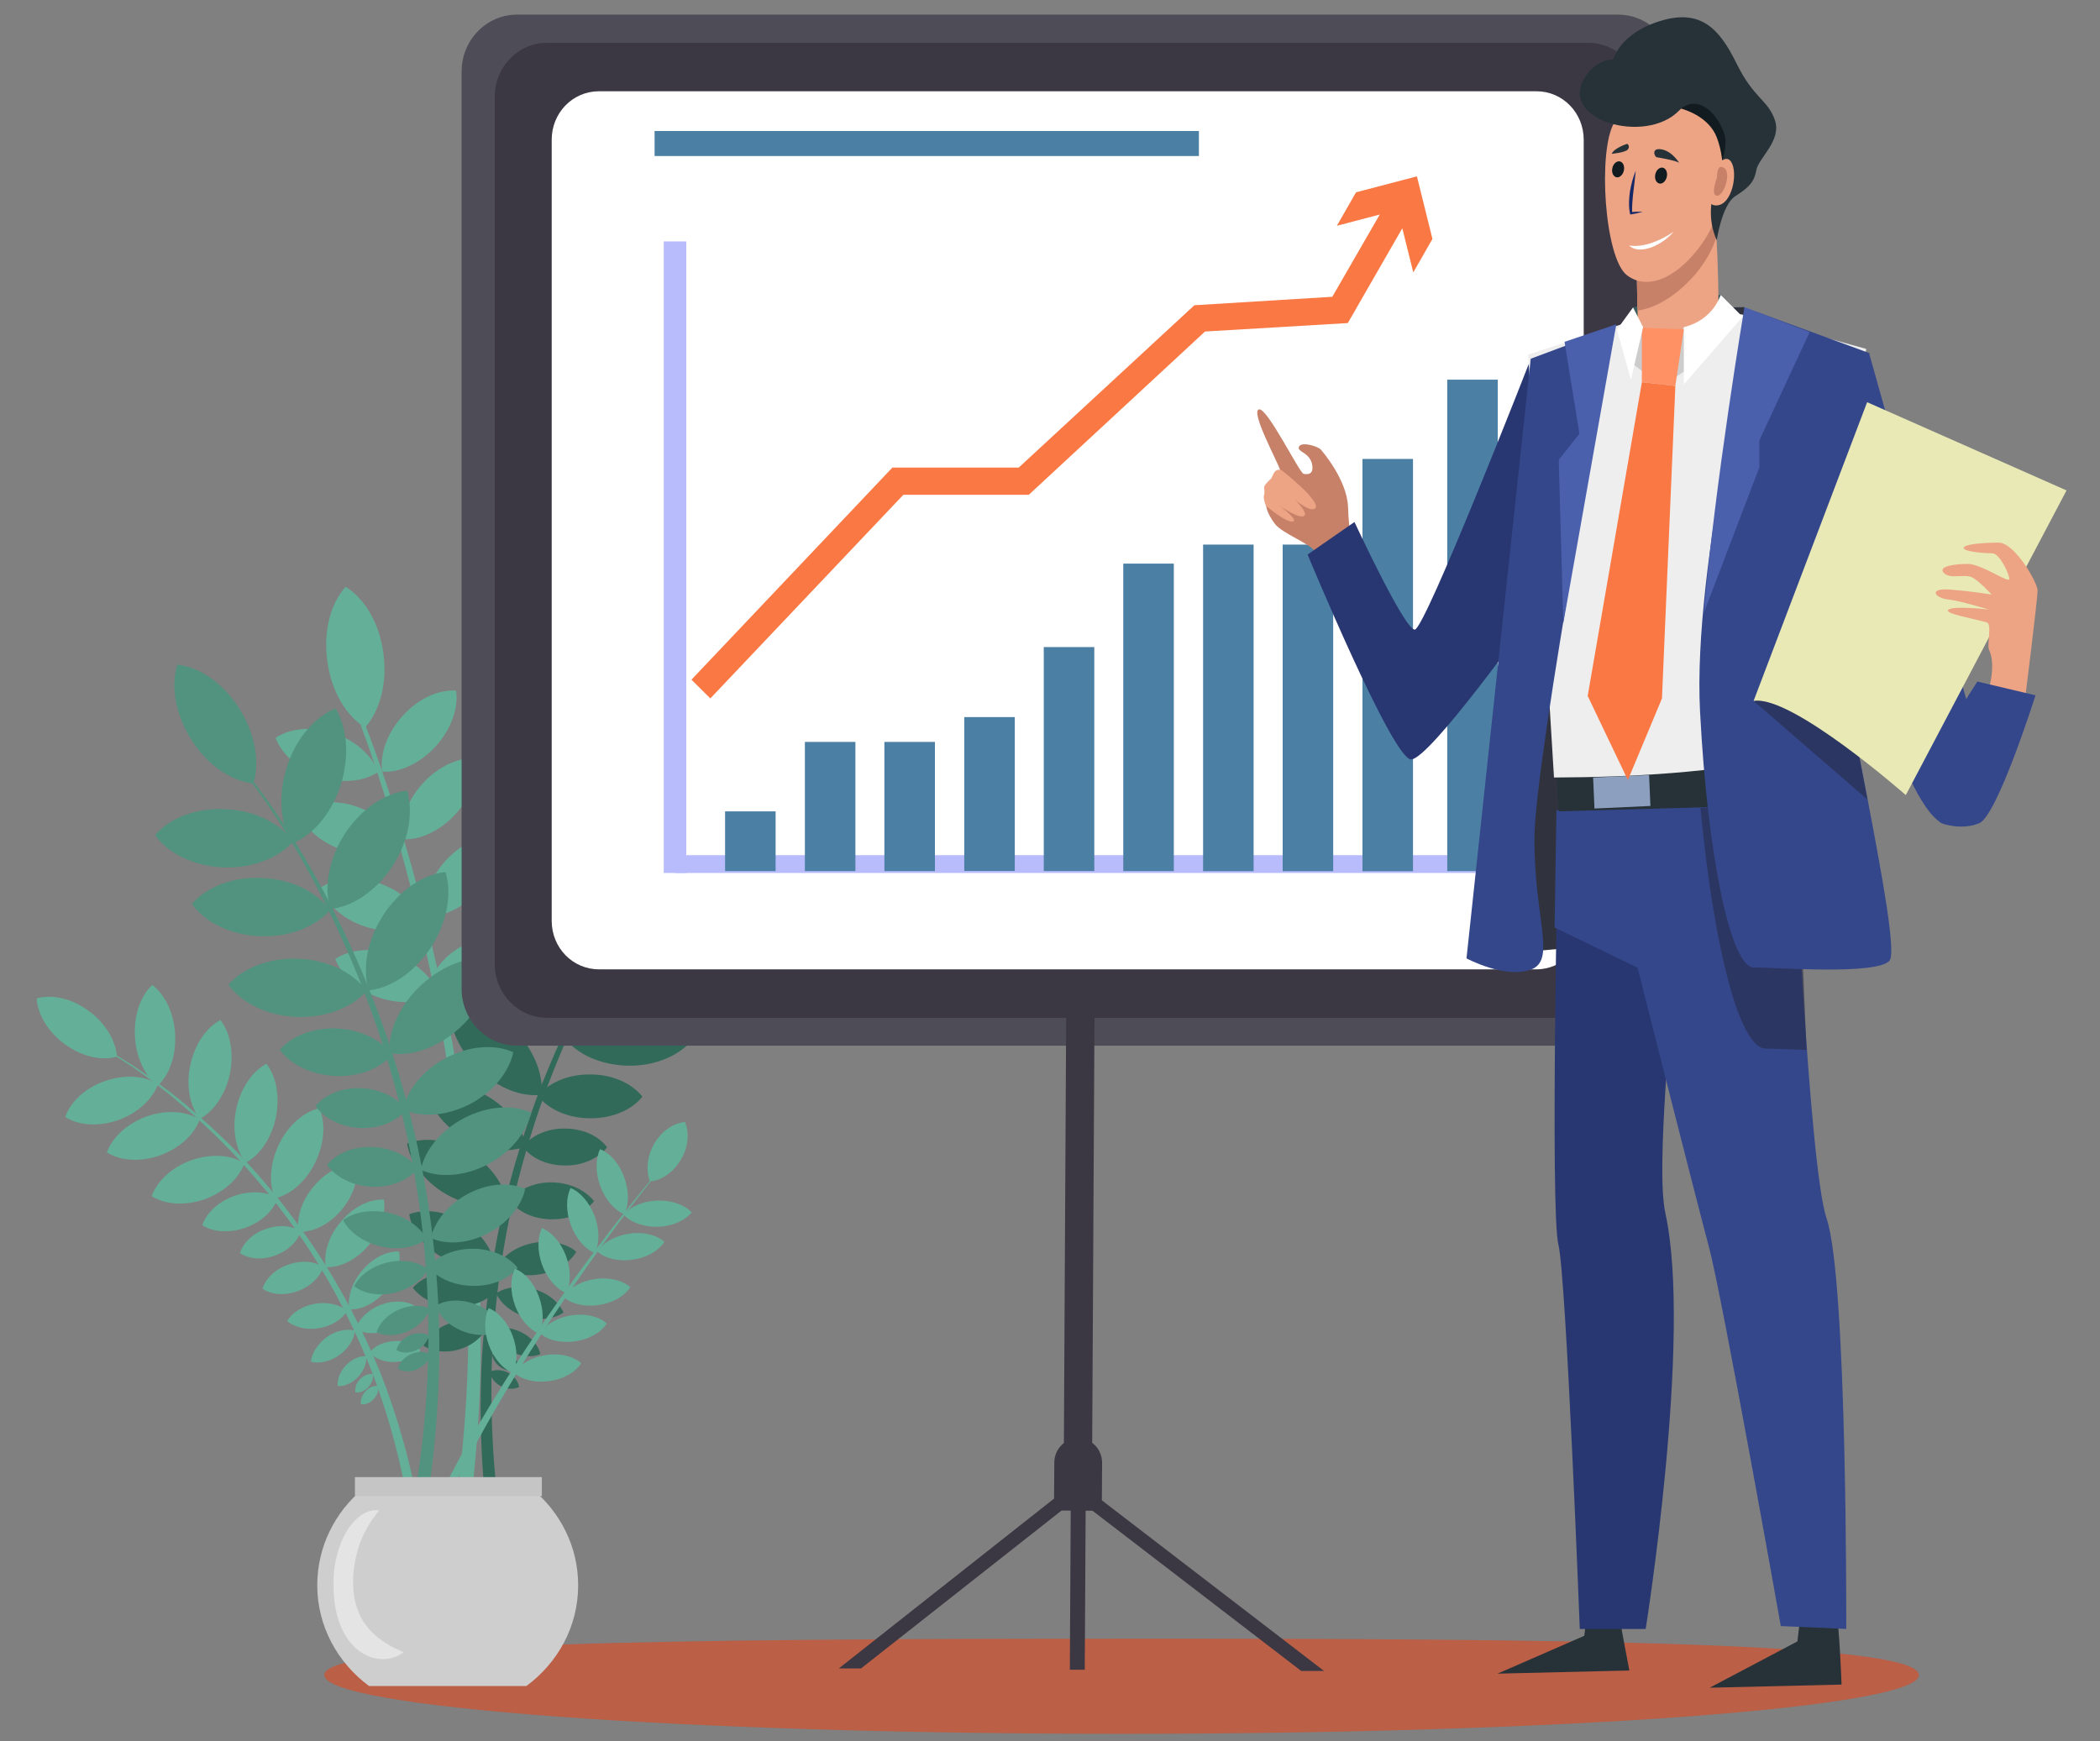 <svg width="287" height="238" viewBox="0 0 287 238" fill="none" xmlns="http://www.w3.org/2000/svg">
<rect x="0" y="0" width="287" height="238" fill="#808080" stroke="none"/>
<g style="mix-blend-mode:multiply" opacity="0.51">
<path d="M262.25 228.961C262.25 233.408 213.488 237 153.285 237C93.082 237 44.32 233.408 44.32 228.961C44.32 224.514 93.124 224.001 153.285 224.001C213.53 223.959 262.25 224.472 262.25 228.961Z" fill="#F33E0D"/>
</g>
<path d="M85.258 166.069C86.215 167.095 87.962 167.736 89.959 167.693C91.915 167.608 93.621 166.838 94.536 165.726C93.579 164.7 91.832 164.059 89.834 164.102C87.837 164.187 86.132 164.957 85.258 166.069Z" fill="#64AF97"/>
<path d="M63.919 208.356C65.25 199.12 65.832 189.756 65.666 180.478C65.624 175.817 65.375 171.156 65 166.538C64.667 161.878 64.085 157.26 63.461 152.684C62.171 143.491 60.34 134.341 58.094 125.362C56.97 120.872 55.722 116.383 54.349 111.978C52.976 107.532 51.52 103.17 49.814 98.852L49.273 99.065C50.896 103.384 52.311 107.788 53.642 112.235C54.932 116.682 56.138 121.129 57.22 125.618C59.342 134.598 61.048 143.748 62.213 152.898C62.795 157.473 63.294 162.091 63.544 166.709C63.835 171.327 64.043 175.945 64.002 180.563C64.043 189.799 63.336 199.035 61.922 208.142L63.919 208.356Z" fill="#64AF97"/>
<path d="M47.235 80.209C49.815 81.791 51.853 85.169 52.394 89.274C52.977 93.379 51.895 97.184 49.898 99.45C47.318 97.868 45.28 94.49 44.739 90.385C44.156 86.281 45.196 82.475 47.235 80.209Z" fill="#64AF97"/>
<path d="M62.337 94.405C62.67 96.799 61.671 99.707 59.508 102.059C57.344 104.41 54.557 105.65 52.227 105.479C51.894 103.085 52.892 100.177 55.056 97.825C57.219 95.431 60.007 94.234 62.337 94.405Z" fill="#64AF97"/>
<path d="M51.685 105.523C49.73 106.848 46.734 107.147 43.738 106.164C40.743 105.18 38.496 103.085 37.664 100.862C39.62 99.536 42.615 99.237 45.611 100.22C48.606 101.204 50.853 103.299 51.685 105.523Z" fill="#64AF97"/>
<path d="M54.724 115.527C52.769 116.853 49.773 117.152 46.778 116.169C43.782 115.185 41.535 113.09 40.703 110.867C42.659 109.541 45.654 109.242 48.65 110.225C51.645 111.252 53.892 113.304 54.724 115.527Z" fill="#64AF97"/>
<path d="M57.802 126.003C55.847 127.329 52.851 127.628 49.856 126.644C46.86 125.661 44.613 123.566 43.781 121.342C45.737 120.017 48.732 119.718 51.728 120.701C54.724 121.684 56.97 123.78 57.802 126.003Z" fill="#64AF97"/>
<path d="M59.841 135.752C57.886 137.078 54.89 137.377 51.895 136.393C48.899 135.41 46.652 133.315 45.82 131.091C47.776 129.766 50.771 129.467 53.767 130.45C56.763 131.433 59.009 133.486 59.841 135.752Z" fill="#64AF97"/>
<path d="M59.008 133.785C60.963 135.111 63.959 135.41 66.954 134.427C69.95 133.443 72.197 131.348 73.029 129.125C71.073 127.799 68.078 127.5 65.082 128.483C62.087 129.467 59.84 131.519 59.008 133.785Z" fill="#64AF97"/>
<path d="M65.079 103.641C65.412 106.035 64.413 108.943 62.25 111.294C60.087 113.646 57.299 114.886 54.969 114.715C54.636 112.321 55.635 109.413 57.798 107.061C59.962 104.71 62.749 103.47 65.079 103.641Z" fill="#64AF97"/>
<path d="M68.243 114.159C68.576 116.554 67.578 119.461 65.414 121.813C63.251 124.165 60.463 125.405 58.133 125.234C57.8 122.839 58.799 119.932 60.962 117.58C63.126 115.228 65.913 113.988 68.243 114.159Z" fill="#64AF97"/>
<path d="M15.273 143.877C18.061 145.459 20.682 147.34 23.22 149.265C25.758 151.231 28.171 153.369 30.501 155.593C32.831 157.816 34.994 160.211 37.075 162.691C39.155 165.171 41.069 167.779 42.899 170.473C46.519 175.86 49.556 181.675 52.011 187.704C54.383 193.776 56.172 200.147 57.295 206.604L55.964 206.817C54.965 200.446 53.301 194.161 51.054 188.089C48.724 182.06 45.812 176.288 42.317 170.9C40.569 168.207 38.656 165.598 36.659 163.118C34.62 160.638 32.498 158.244 30.21 155.978C27.963 153.711 25.55 151.573 23.095 149.564C20.599 147.554 18.019 145.673 15.273 144.048V143.877Z" fill="#64AF97"/>
<path d="M5 136.479C5.166 138.66 6.539 141.054 8.911 142.764C11.241 144.475 13.945 145.031 15.984 144.432C15.818 142.251 14.444 139.857 12.073 138.146C9.743 136.436 7.039 135.88 5 136.479Z" fill="#64AF97"/>
<path d="M20.812 134.641C19.231 136.094 18.274 138.745 18.441 141.696C18.607 144.646 19.855 147.126 21.561 148.409C23.142 146.955 24.099 144.304 23.933 141.354C23.766 138.403 22.518 135.923 20.812 134.641Z" fill="#64AF97"/>
<path d="M30.127 139.43C28.255 140.413 26.633 142.679 26.009 145.587C25.384 148.452 25.967 151.231 27.298 152.941C29.171 151.958 30.793 149.692 31.417 146.784C32 143.919 31.459 141.14 30.127 139.43Z" fill="#64AF97"/>
<path d="M36.409 145.416C34.536 146.399 32.914 148.666 32.29 151.573C31.666 154.438 32.248 157.217 33.58 158.928C35.452 157.944 37.074 155.678 37.699 152.77C38.281 149.863 37.74 147.084 36.409 145.416Z" fill="#64AF97"/>
<path d="M43.65 151.487C41.57 151.958 39.448 153.711 38.158 156.362C36.868 158.97 36.702 161.792 37.576 163.802C39.656 163.331 41.778 161.578 43.068 158.927C44.357 156.319 44.524 153.497 43.65 151.487Z" fill="#64AF97"/>
<path d="M48.766 159.141C46.852 159.055 44.647 160.081 42.941 162.091C41.236 164.058 40.487 166.452 40.819 168.376C42.733 168.462 44.938 167.436 46.644 165.426C48.308 163.459 49.057 161.065 48.766 159.141Z" fill="#64AF97"/>
<path d="M52.469 163.973C50.555 163.887 48.35 164.913 46.645 166.923C44.939 168.89 44.19 171.284 44.523 173.209C46.436 173.294 48.642 172.268 50.347 170.258C52.012 168.291 52.761 165.897 52.469 163.973Z" fill="#64AF97"/>
<path d="M54.549 171.071C52.926 170.986 51.012 171.883 49.556 173.594C48.1 175.261 47.476 177.314 47.725 178.981C49.348 179.067 51.262 178.169 52.718 176.459C54.174 174.791 54.84 172.739 54.549 171.071Z" fill="#64AF97"/>
<path d="M56.634 178.468C55.469 177.784 53.68 177.698 51.974 178.383C50.268 179.067 49.02 180.349 48.562 181.675C49.727 182.359 51.517 182.445 53.222 181.76C54.928 181.076 56.176 179.794 56.634 178.468Z" fill="#64AF97"/>
<path d="M57.464 184.582C56.756 183.77 55.425 183.214 53.927 183.3C52.429 183.385 51.181 183.984 50.516 184.882C51.223 185.694 52.554 186.25 54.052 186.165C55.55 186.122 56.798 185.48 57.464 184.582Z" fill="#64AF97"/>
<path d="M8.914 152.684C10.703 153.839 13.449 154.052 16.153 153.112C18.858 152.128 20.855 150.247 21.604 148.195C19.815 147.04 17.069 146.826 14.364 147.767C11.618 148.708 9.621 150.632 8.914 152.684Z" fill="#64AF97"/>
<path d="M14.609 157.516C16.398 158.671 19.144 158.884 21.849 157.944C24.553 156.96 26.55 155.079 27.299 153.027C25.51 151.872 22.764 151.658 20.06 152.599C17.355 153.582 15.358 155.464 14.609 157.516Z" fill="#64AF97"/>
<path d="M20.727 163.503C22.516 164.657 25.262 164.871 27.966 163.93C30.67 162.947 32.667 161.065 33.416 159.013C31.627 157.858 28.881 157.645 26.177 158.585C23.473 159.526 21.476 161.45 20.727 163.503Z" fill="#64AF97"/>
<path d="M27.633 167.48C29.089 168.42 31.336 168.591 33.541 167.822C35.746 167.052 37.368 165.47 37.951 163.802C36.495 162.862 34.248 162.691 32.043 163.46C29.838 164.23 28.215 165.812 27.633 167.48Z" fill="#64AF97"/>
<path d="M32.789 171.284C33.996 172.096 35.785 172.267 37.574 171.626C39.363 170.985 40.653 169.702 41.11 168.334C39.904 167.521 38.114 167.35 36.325 167.992C34.536 168.59 33.247 169.873 32.789 171.284Z" fill="#64AF97"/>
<path d="M35.867 176.159C37.074 176.971 38.863 177.142 40.652 176.501C42.441 175.86 43.731 174.577 44.188 173.209C42.982 172.396 41.193 172.225 39.404 172.867C37.615 173.465 36.325 174.748 35.867 176.159Z" fill="#64AF97"/>
<path d="M39.242 180.563C40.199 181.418 41.863 181.846 43.611 181.547C45.358 181.247 46.773 180.349 47.438 179.195C46.482 178.34 44.817 177.912 43.07 178.211C41.322 178.511 39.908 179.451 39.242 180.563Z" fill="#64AF97"/>
<path d="M42.484 186.122C43.566 186.421 45.022 186.165 46.312 185.267C47.602 184.369 48.392 183.086 48.517 181.889C47.435 181.589 45.979 181.846 44.69 182.744C43.4 183.685 42.609 184.967 42.484 186.122Z" fill="#64AF97"/>
<path d="M46.151 189.457C47.025 189.542 48.065 189.115 48.897 188.259C49.729 187.404 50.145 186.292 50.062 185.395C49.188 185.309 48.148 185.737 47.316 186.592C46.484 187.447 46.068 188.559 46.151 189.457Z" fill="#64AF97"/>
<path d="M48.565 190.312C49.147 190.397 49.813 190.183 50.312 189.628C50.811 189.114 51.061 188.388 50.978 187.832C50.395 187.746 49.73 187.96 49.23 188.516C48.689 189.029 48.481 189.713 48.565 190.312Z" fill="#64AF97"/>
<path d="M49.313 191.937C49.895 192.022 50.561 191.808 51.06 191.253C51.559 190.739 51.809 190.013 51.726 189.457C51.143 189.371 50.478 189.585 49.978 190.141C49.479 190.697 49.229 191.381 49.313 191.937Z" fill="#64AF97"/>
<path d="M93.411 115.356C90.623 118.521 88.127 121.941 85.797 125.49C83.467 129.039 81.345 132.716 79.39 136.479C77.434 140.242 75.687 144.133 74.106 148.067C72.567 152.043 71.235 156.063 70.07 160.21C67.782 168.42 66.409 176.929 65.868 185.48C65.41 194.032 65.826 202.627 67.075 211.135L68.822 210.836C67.449 202.498 66.95 194.032 67.241 185.566C67.657 177.1 68.864 168.676 71.027 160.509C72.109 156.405 73.357 152.385 74.855 148.409C76.353 144.432 78.017 140.584 79.931 136.778C81.803 133.016 83.883 129.296 86.13 125.747C88.418 122.198 90.831 118.734 93.536 115.57L93.411 115.356Z" fill="#316A58"/>
<path d="M103.146 101.802C103.853 104.538 103.104 108.173 100.899 111.251C98.694 114.373 95.574 116.211 92.828 116.34C92.121 113.603 92.87 109.969 95.075 106.89C97.28 103.769 100.359 101.93 103.146 101.802Z" fill="#316A58"/>
<path d="M82.841 106.334C85.379 107.488 87.667 110.311 88.665 114.031C89.664 117.751 89.123 121.385 87.542 123.694C85.004 122.539 82.716 119.717 81.717 115.997C80.719 112.277 81.218 108.643 82.841 106.334Z" fill="#316A58"/>
<path d="M73.275 116.297C76.021 116.724 78.933 118.82 80.888 122.112C82.802 125.404 83.26 129.082 82.303 131.733C79.557 131.305 76.645 129.21 74.689 125.918C72.734 122.625 72.318 118.991 73.275 116.297Z" fill="#316A58"/>
<path d="M67.906 126.388C70.652 126.815 73.564 128.91 75.52 132.203C77.433 135.495 77.891 139.172 76.934 141.824C74.188 141.396 71.276 139.301 69.32 136.008C67.406 132.716 66.949 129.081 67.906 126.388Z" fill="#316A58"/>
<path d="M61.459 137.078C64.205 136.736 67.575 138.018 70.238 140.712C72.942 143.406 74.274 146.827 74.024 149.649C71.278 149.991 67.908 148.708 65.245 146.014C62.541 143.32 61.21 139.9 61.459 137.078Z" fill="#316A58"/>
<path d="M58.25 148.751C60.58 147.81 63.742 148.152 66.654 149.862C69.567 151.573 71.481 154.224 71.855 156.704C69.525 157.644 66.363 157.302 63.451 155.592C60.58 153.882 58.666 151.273 58.25 148.751Z" fill="#316A58"/>
<path d="M55.633 156.319C57.963 155.378 61.125 155.72 64.037 157.431C66.95 159.141 68.863 161.792 69.238 164.272C66.908 165.213 63.746 164.871 60.834 163.16C57.963 161.45 56.049 158.799 55.633 156.319Z" fill="#316A58"/>
<path d="M55.922 165.982C57.919 165.212 60.623 165.469 63.12 166.923C65.616 168.376 67.239 170.643 67.571 172.78C65.574 173.55 62.87 173.294 60.374 171.84C57.919 170.429 56.296 168.163 55.922 165.982Z" fill="#316A58"/>
<path d="M56.422 176.031C57.587 174.662 59.75 173.807 62.163 173.893C64.576 173.978 66.657 175.047 67.697 176.501C66.532 177.869 64.368 178.724 61.955 178.639C59.542 178.511 57.504 177.484 56.422 176.031Z" fill="#316A58"/>
<path d="M57.883 183.94C58.424 182.615 59.838 181.375 61.711 180.819C63.583 180.263 65.372 180.52 66.578 181.332C66.037 182.658 64.623 183.898 62.751 184.453C60.878 185.009 59.048 184.753 57.883 183.94Z" fill="#316A58"/>
<path d="M104.938 123.523C103.19 125.704 99.903 127.201 96.159 127.158C92.415 127.115 89.128 125.619 87.422 123.395C89.169 121.214 92.456 119.718 96.201 119.761C99.945 119.803 103.19 121.3 104.938 123.523Z" fill="#316A58"/>
<path d="M99.82 131.989C98.073 134.17 94.786 135.666 91.042 135.624C87.297 135.581 84.01 134.084 82.305 131.861C84.052 129.68 87.339 128.184 91.083 128.226C94.828 128.269 98.073 129.766 99.82 131.989Z" fill="#316A58"/>
<path d="M94.703 142.037C92.956 144.218 89.669 145.714 85.925 145.672C82.18 145.629 78.893 144.132 77.188 141.909C78.935 139.728 82.222 138.232 85.966 138.274C89.711 138.274 92.998 139.814 94.703 142.037Z" fill="#316A58"/>
<path d="M87.794 149.905C86.379 151.701 83.675 152.898 80.638 152.855C77.601 152.855 74.938 151.615 73.523 149.82C74.938 148.024 77.642 146.827 80.68 146.869C83.758 146.869 86.379 148.109 87.794 149.905Z" fill="#316A58"/>
<path d="M82.97 156.831C81.805 158.328 79.642 159.354 77.187 159.311C74.732 159.311 72.569 158.285 71.445 156.746C72.61 155.249 74.774 154.223 77.228 154.266C79.683 154.266 81.847 155.292 82.97 156.831Z" fill="#316A58"/>
<path d="M81.181 164.187C80.016 165.683 77.853 166.71 75.398 166.667C72.943 166.667 70.78 165.641 69.656 164.101C70.821 162.605 72.985 161.579 75.439 161.621C77.894 161.664 80.016 162.69 81.181 164.187Z" fill="#316A58"/>
<path d="M78.763 171.113C77.889 172.567 76.058 173.807 73.77 174.191C71.482 174.576 69.36 174.063 68.07 172.951C68.944 171.498 70.775 170.258 73.063 169.873C75.351 169.488 77.515 170.001 78.763 171.113Z" fill="#316A58"/>
<path d="M77.015 179.408C75.809 180.263 73.853 180.563 71.898 180.007C69.942 179.451 68.444 178.211 67.82 176.8C69.027 175.945 70.982 175.645 72.938 176.201C74.893 176.757 76.391 177.997 77.015 179.408Z" fill="#316A58"/>
<path d="M73.852 185.095C72.812 185.565 71.314 185.479 69.942 184.795C68.527 184.068 67.57 182.914 67.32 181.802C68.361 181.332 69.858 181.417 71.231 182.101C72.646 182.786 73.603 183.94 73.852 185.095Z" fill="#316A58"/>
<path d="M71.236 187.191C70.57 187.533 69.655 187.533 68.781 187.105C67.908 186.678 67.367 185.908 67.242 185.138C67.908 184.796 68.823 184.796 69.697 185.224C70.529 185.694 71.111 186.464 71.236 187.191Z" fill="#316A58"/>
<path d="M70.947 189.584C70.282 189.926 69.366 189.926 68.493 189.499C67.619 189.071 67.078 188.302 66.953 187.532C67.619 187.19 68.534 187.19 69.408 187.617C70.24 188.045 70.822 188.815 70.947 189.584Z" fill="#316A58"/>
<path d="M33.958 105.992C36.829 109.541 39.325 113.389 41.655 117.28C43.985 121.214 46.065 125.276 47.979 129.467C49.893 133.614 51.557 137.89 53.055 142.251C54.511 146.613 55.759 151.06 56.799 155.507C58.838 164.486 59.92 173.722 60.045 182.957C60.086 192.193 59.213 201.429 57.465 210.494L55.593 210.066C57.507 201.173 58.505 192.065 58.547 182.915C58.547 173.807 57.632 164.657 55.718 155.72C54.761 151.273 53.596 146.827 52.223 142.508C50.808 138.189 49.186 133.913 47.355 129.723C45.524 125.533 43.486 121.471 41.239 117.494C38.992 113.56 36.538 109.669 33.75 106.12L33.958 105.992Z" fill="#51937E"/>
<path d="M24.227 90.856C23.311 93.806 23.977 97.697 26.182 101.16C28.387 104.624 31.632 106.762 34.628 107.104C35.543 104.153 34.877 100.262 32.672 96.799C30.426 93.293 27.181 91.155 24.227 90.856Z" fill="#51937E"/>
<path d="M45.856 96.842C43.068 97.954 40.489 100.861 39.199 104.838C37.951 108.771 38.325 112.705 39.906 115.313C42.694 114.202 45.273 111.294 46.563 107.318C47.811 103.341 47.437 99.407 45.856 96.842Z" fill="#51937E"/>
<path d="M55.64 108.087C52.644 108.386 49.399 110.524 47.152 113.945C44.906 117.408 44.24 121.299 45.155 124.25C48.151 123.95 51.396 121.812 53.643 118.392C55.889 114.928 56.514 111.037 55.64 108.087Z" fill="#51937E"/>
<path d="M60.882 119.204C57.886 119.503 54.641 121.641 52.395 125.062C50.148 128.525 49.482 132.416 50.397 135.367C53.393 135.068 56.638 132.93 58.885 129.509C61.132 126.045 61.797 122.154 60.882 119.204Z" fill="#51937E"/>
<path d="M67.325 131.091C64.371 130.578 60.709 131.776 57.672 134.555C54.635 137.291 53.054 140.926 53.179 143.962C56.133 144.475 59.794 143.278 62.831 140.498C65.827 137.762 67.408 134.17 67.325 131.091Z" fill="#51937E"/>
<path d="M70.155 143.833C67.7 142.721 64.289 142.892 61.043 144.56C57.84 146.228 55.635 148.964 55.094 151.658C57.548 152.77 60.96 152.599 64.205 150.931C67.409 149.263 69.573 146.527 70.155 143.833Z" fill="#51937E"/>
<path d="M72.569 152.085C70.114 150.973 66.703 151.144 63.457 152.812C60.254 154.479 58.049 157.216 57.508 159.91C59.962 161.022 63.374 160.851 66.619 159.183C69.823 157.515 71.987 154.779 72.569 152.085Z" fill="#51937E"/>
<path d="M71.781 162.519C69.7 161.578 66.746 161.706 64 163.16C61.254 164.614 59.382 166.965 58.883 169.232C60.963 170.172 63.917 170.044 66.663 168.59C69.409 167.179 71.281 164.827 71.781 162.519Z" fill="#51937E"/>
<path d="M70.737 173.294C69.531 171.755 67.284 170.728 64.663 170.686C62.083 170.686 59.795 171.669 58.547 173.166C59.753 174.705 62 175.731 64.621 175.774C67.242 175.817 69.489 174.833 70.737 173.294Z" fill="#51937E"/>
<path d="M68.742 181.76C68.201 180.264 66.745 178.895 64.789 178.211C62.834 177.527 60.837 177.655 59.547 178.51C60.088 180.007 61.544 181.375 63.499 182.059C65.455 182.744 67.452 182.573 68.742 181.76Z" fill="#51937E"/>
<path d="M21.188 114.159C22.977 116.639 26.43 118.392 30.465 118.563C34.501 118.734 38.079 117.28 40.076 115.014C38.287 112.534 34.834 110.781 30.798 110.61C26.763 110.396 23.143 111.85 21.188 114.159Z" fill="#51937E"/>
<path d="M26.219 123.565C28.008 126.045 31.461 127.798 35.497 127.969C39.532 128.14 43.111 126.686 45.108 124.42C43.319 121.94 39.865 120.187 35.83 120.016C31.794 119.802 28.216 121.256 26.219 123.565Z" fill="#51937E"/>
<path d="M31.211 134.598C33 137.078 36.453 138.831 40.489 139.002C44.525 139.173 48.103 137.719 50.1 135.453C48.311 132.973 44.858 131.22 40.822 131.049C36.786 130.878 33.208 132.332 31.211 134.598Z" fill="#51937E"/>
<path d="M38.242 143.491C39.698 145.501 42.486 146.912 45.773 147.083C49.06 147.211 51.972 146.057 53.594 144.176C52.138 142.166 49.351 140.755 46.064 140.584C42.777 140.456 39.865 141.61 38.242 143.491Z" fill="#51937E"/>
<path d="M43.117 151.188C44.282 152.855 46.57 154.052 49.192 154.181C51.854 154.309 54.184 153.283 55.516 151.744C54.351 150.076 52.062 148.879 49.441 148.75C46.779 148.622 44.407 149.606 43.117 151.188Z" fill="#51937E"/>
<path d="M44.695 159.227C45.86 160.894 48.149 162.092 50.77 162.22C53.432 162.348 55.762 161.322 57.094 159.783C55.929 158.115 53.641 156.918 51.019 156.79C48.357 156.661 45.985 157.645 44.695 159.227Z" fill="#51937E"/>
<path d="M46.898 166.795C47.731 168.42 49.686 169.831 52.099 170.387C54.554 170.943 56.842 170.473 58.298 169.361C57.466 167.736 55.511 166.325 53.098 165.769C50.643 165.256 48.313 165.684 46.898 166.795Z" fill="#51937E"/>
<path d="M48.398 175.817C49.688 176.8 51.727 177.228 53.89 176.715C56.054 176.202 57.718 174.962 58.467 173.465C57.177 172.482 55.139 172.054 52.975 172.567C50.812 173.08 49.106 174.363 48.398 175.817Z" fill="#51937E"/>
<path d="M51.477 182.102C52.558 182.658 54.181 182.658 55.72 181.974C57.26 181.29 58.341 180.092 58.716 178.895C57.634 178.339 56.011 178.339 54.472 179.024C52.933 179.708 51.809 180.905 51.477 182.102Z" fill="#51937E"/>
<path d="M54.18 184.539C54.887 184.967 55.886 185.01 56.843 184.582C57.799 184.154 58.423 183.385 58.632 182.572C57.924 182.145 56.926 182.102 55.969 182.53C55.012 182.957 54.388 183.727 54.18 184.539Z" fill="#51937E"/>
<path d="M54.391 187.106C55.098 187.533 56.096 187.576 57.053 187.148C58.01 186.721 58.634 185.951 58.842 185.139C58.135 184.711 57.137 184.668 56.18 185.096C55.223 185.524 54.557 186.293 54.391 187.106Z" fill="#51937E"/>
<path d="M75.522 180.008C79.766 173.637 84.176 167.437 88.96 161.451L88.877 161.365C84.009 167.223 79.433 173.338 75.064 179.623C70.737 185.909 66.618 192.408 62.916 199.121C62.042 200.746 61.168 202.413 60.336 204.081C60.669 204.252 61.002 204.466 61.334 204.637C62.125 202.927 62.957 201.259 63.831 199.634C67.367 192.921 71.32 186.379 75.522 180.008Z" fill="#64AF97"/>
<path d="M93.62 153.369C92.08 153.497 90.458 154.566 89.418 156.319C88.419 158.073 88.253 160.039 88.835 161.493C90.374 161.365 91.997 160.296 93.037 158.543C94.077 156.833 94.244 154.866 93.62 153.369Z" fill="#64AF97"/>
<path d="M82.01 157.09C81.386 158.373 81.344 160.254 82.051 162.178C82.759 164.059 84.048 165.471 85.338 165.984C85.962 164.701 86.004 162.819 85.296 160.895C84.589 158.971 83.341 157.603 82.01 157.09Z" fill="#64AF97"/>
<path d="M81.641 171.071C82.681 172.012 84.511 172.482 86.467 172.183C88.422 171.926 90.045 170.943 90.794 169.745C89.754 168.805 87.923 168.334 85.968 168.634C84.012 168.933 82.389 169.874 81.641 171.071Z" fill="#64AF97"/>
<path d="M76.977 177.271C78.017 178.212 79.847 178.682 81.803 178.383C83.758 178.126 85.381 177.143 86.13 175.945C85.09 175.005 83.259 174.534 81.303 174.834C79.348 175.133 77.725 176.074 76.977 177.271Z" fill="#64AF97"/>
<path d="M73.773 182.231C74.814 183.172 76.644 183.642 78.6 183.343C80.555 183.086 82.178 182.103 82.927 180.905C81.886 179.965 80.056 179.494 78.1 179.794C76.187 180.093 74.564 181.034 73.773 182.231Z" fill="#64AF97"/>
<path d="M70.281 187.662C71.321 188.602 73.152 189.073 75.108 188.773C77.063 188.517 78.686 187.533 79.434 186.336C78.394 185.395 76.564 184.925 74.608 185.224C72.653 185.524 71.03 186.464 70.281 187.662Z" fill="#64AF97"/>
<path d="M77.978 162.392C77.354 163.674 77.313 165.556 78.02 167.48C78.727 169.361 80.017 170.772 81.307 171.285C81.931 170.003 81.973 168.121 81.265 166.197C80.516 164.316 79.268 162.905 77.978 162.392Z" fill="#64AF97"/>
<path d="M74.064 167.864C73.44 169.147 73.399 171.028 74.106 172.953C74.813 174.834 76.103 176.245 77.393 176.758C78.017 175.475 78.058 173.594 77.351 171.67C76.644 169.788 75.354 168.377 74.064 167.864Z" fill="#64AF97"/>
<path d="M70.361 173.423C69.737 174.706 69.696 176.587 70.403 178.511C71.11 180.392 72.4 181.803 73.69 182.317C74.314 181.034 74.355 179.152 73.648 177.228C72.941 175.304 71.651 173.893 70.361 173.423Z" fill="#64AF97"/>
<path d="M66.783 178.811C66.159 180.093 66.118 181.975 66.825 183.899C67.532 185.78 68.822 187.191 70.112 187.704C70.736 186.422 70.777 184.54 70.07 182.616C69.363 180.692 68.073 179.324 66.783 178.811Z" fill="#64AF97"/>
<path d="M49.6 203.525H72.733C76.561 206.69 79.015 211.393 79.015 216.695C79.015 222.339 76.228 227.299 71.942 230.463H50.432C46.147 227.299 43.359 222.296 43.359 216.695C43.359 211.436 45.773 206.69 49.6 203.525Z" fill="#CECECE"/>
<path d="M51.809 206.476C49.521 206.048 46.483 208.827 45.693 214.386C44.611 225.418 51.434 228.624 55.179 225.845C51.934 224.52 48.397 222.125 48.273 216.695C48.106 213.873 49.146 211.136 49.146 211.051C49.271 210.709 49.562 209.896 50.145 208.913C50.602 208.015 51.185 207.245 51.809 206.476Z" fill="#E4E4E4"/>
<path d="M48.509 204.518H74.055V201.909H48.509V204.518Z" fill="#C5C5C5"/>
<path d="M221.145 142.932H70.658C66.456 142.932 63.086 139.426 63.086 135.15V9.782C63.086 5.506 66.456 2 70.658 2H221.145C225.347 2 228.717 5.506 228.717 9.782V135.15C228.759 139.469 225.347 142.932 221.145 142.932Z" fill="#4E4C56"/>
<path d="M217.064 139.127H74.773C70.821 139.127 67.617 135.834 67.617 131.772V13.203C67.617 9.141 70.821 5.849 74.773 5.849H217.064C221.017 5.849 224.22 9.141 224.22 13.203V131.73C224.22 135.834 221.017 139.127 217.064 139.127Z" fill="#3B3843"/>
<path d="M209.992 132.499H81.847C78.269 132.499 75.398 129.548 75.398 125.871V19.103C75.398 15.426 78.269 12.476 81.847 12.476H209.992C213.57 12.476 216.441 15.426 216.441 19.103V125.828C216.441 129.506 213.529 132.499 209.992 132.499Z" fill="white"/>
<path d="M93.79 33H90.711V119.329H93.79V33Z" fill="#B9BCFC"/>
<path d="M210.701 116.893H92.25V119.33H210.701V116.893Z" fill="#B9BCFC"/>
<path d="M197.789 119.07H204.695V51.897H197.789V119.07Z" fill="#4C7FA4"/>
<path d="M186.203 119.089H193.109V62.733H186.203V119.089Z" fill="#4C7FA4"/>
<path d="M175.297 119.081H182.203V74.441H175.297V119.081Z" fill="#4C7FA4"/>
<path d="M164.422 119.081H171.328V74.441H164.422V119.081Z" fill="#4C7FA4"/>
<path d="M153.515 119.073H160.422V77.042H153.515V119.073Z" fill="#4C7FA4"/>
<path d="M142.648 119.065H149.555V88.45H142.648V119.065Z" fill="#4C7FA4"/>
<path d="M131.781 119.056H138.688V98.019H131.781V119.056Z" fill="#4C7FA4"/>
<path d="M120.867 119.073H127.773V101.414H120.867V119.073Z" fill="#4C7FA4"/>
<path d="M110 119.073H116.906V101.414H110V119.073Z" fill="#4C7FA4"/>
<path d="M99.094 119.071H106V110.904H99.094V119.071Z" fill="#4C7FA4"/>
<path d="M193.147 37.233L191.649 31.204L184.201 44.16L164.688 45.315L140.599 67.635H123.457L97.079 95.47L94.5 92.905L121.96 63.915H139.226L163.232 41.723L182.079 40.569L188.57 29.323L182.704 30.862L185.325 26.287L193.646 24.106L195.768 32.658L193.147 37.233Z" fill="#FA7844"/>
<path d="M163.851 17.906H89.461V21.327H163.851V17.906Z" fill="#4C7FA4"/>
<path d="M149.58 138.969L145.711 138.947L145.386 199.371L149.255 199.393L149.58 138.969Z" fill="#3B3843"/>
<path d="M117.67 228.064L146.336 205.487L146.211 228.235H148.25L148.375 205.787L177.831 228.406H180.952L148.833 203.734L148.167 204.419H146.336V204.59L145.462 203.734L114.633 228.064H117.67Z" fill="#3B3843"/>
<path d="M150.579 206.513L144.047 206.47L144.088 199.928C144.088 198.089 145.545 196.593 147.375 196.593C149.164 196.593 150.621 198.089 150.621 199.971L150.579 206.513Z" fill="#3B3843"/>
<path d="M251.679 230.267L233.664 230.695L245.646 224.367L246.062 220.861C247.893 220.861 249.1 219.92 250.93 219.92C251.43 222.913 251.679 230.267 251.679 230.267Z" fill="#263238"/>
<path d="M222.679 228.345L204.664 228.773L216.522 223.599L217.063 218.938C218.893 218.938 219.309 220.221 221.181 220.221C221.681 223.172 222.679 228.345 222.679 228.345Z" fill="#263238"/>
<path d="M200.461 130.96C200.461 130.96 249.597 125.102 258.209 131.345L242.649 78.324L238.405 41.98L228.337 42.193L220.889 44.331L200.461 130.96Z" fill="#30323E"/>
<path d="M186.397 78.624C184.899 75.46 184.359 73.193 184.234 69.345C184.109 65.497 180.531 61.477 180.531 61.477C180.156 61.007 177.868 60.323 177.535 61.05C177.202 61.777 178.867 61.777 179.283 63.316C179.657 64.855 178.742 64.898 178.159 64.77C177.577 64.642 173.167 55.62 172.043 55.962C170.92 56.346 174.54 62.974 174.956 64.257C175.33 65.54 173.791 65.796 173.458 66.523C173.083 67.25 173.541 67.421 173.167 68.191C172.792 69.003 173.167 70.157 174.207 71.569C175.247 72.98 179.2 74.305 179.782 75.502C179.948 75.844 180.905 78.367 182.403 81.788C183.818 80.847 185.274 79.906 186.73 79.051C186.564 78.923 186.48 78.752 186.397 78.624Z" fill="#C68168"/>
<path d="M175.13 64.256C175.13 64.256 180.788 68.66 179.706 69.516C178.624 70.371 174.089 65.71 174.089 65.71C174.089 65.71 179.124 69.772 178.25 70.499C177.376 71.226 173.008 67.763 173.008 67.763C173.008 67.763 177.584 70.884 176.752 71.269C175.92 71.611 173.008 69.131 173.008 69.131C173.008 69.131 172.592 68.19 172.758 67.634C172.924 67.078 172.675 66.822 172.8 66.48C172.924 66.138 173.507 65.625 173.715 65.411C173.965 65.197 174.048 63.957 175.13 64.256Z" fill="#ECA485"/>
<path d="M185.11 71.354L178.703 75.801C178.703 75.801 190.311 103.808 192.849 103.808C195.387 103.808 209.491 84.011 209.491 84.011L209.2 49.077C209.2 49.077 194.763 86.063 193.348 86.063C191.934 86.063 185.11 71.354 185.11 71.354Z" fill="#283771"/>
<path d="M215.903 222.663H224.908C224.908 222.663 231.297 182.809 227.61 165.882C226.195 159.362 228.725 138.03 228.767 128.422C228.81 113.16 227.009 110.004 227.009 110.004L212.944 113.889C212.944 113.889 211.829 165.674 212.987 170.149C214.059 174.623 215.903 222.663 215.903 222.663Z" fill="#283771"/>
<path d="M245.013 110.004C245.013 110.004 247.197 159.431 249.633 166.548C252.489 174.953 252.321 222.663 252.321 222.663L243.375 222.269C243.375 222.269 235.352 177.134 233.546 170.411C231.74 163.687 223.802 132.285 223.802 132.285L212.461 126.778L212.713 110.755L245.013 110.004Z" fill="#35478B"/>
<path opacity="0.57" d="M241.292 143.336C242.428 143.336 244.151 143.429 246.894 143.522C246.149 126.507 245.562 110.004 245.562 110.004L232.398 110.423C234.24 129.863 237.805 143.336 241.292 143.336Z" fill="#262943"/>
<path d="M213.026 110.902L244.979 110.004C244.979 110.004 245.103 107.054 245.436 102.906C234.577 105.301 223.427 105.942 212.734 105.985L213.026 110.902Z" fill="#263238"/>
<path d="M225.374 105.938L217.727 106.29L217.911 110.519L225.558 110.167L225.374 105.938Z" fill="#8C9FBF"/>
<path d="M255.048 47.693L237.997 42.967L224.522 43.374L208.844 48.467L212.379 106.279C223.067 106.239 234.212 105.627 245.067 103.346C245.524 97.805 246.397 90.023 247.978 84.523C250.681 75.112 255.048 47.693 255.048 47.693Z" fill="#EEEEEE"/>
<path d="M239.951 42.577C239.951 42.577 231.297 77.169 232.337 97.222C233.377 117.319 236.581 132.242 239.659 132.242C242.738 132.242 256.302 133.311 258.215 131.344C260.129 129.377 250.81 90.509 250.851 82.941C250.893 75.373 255.469 48.264 255.469 48.264L239.951 42.577Z" fill="#35478B"/>
<path opacity="0.57" d="M255.217 109.281C254.551 105.86 253.885 102.354 253.261 99.019C251.139 97.052 248.601 95.128 246.729 95.128C242.985 95.128 239.656 95.812 239.656 95.812L255.217 109.281Z" fill="#262943"/>
<path d="M220.767 44.716C220.767 44.716 209.7 103.637 209.7 114.711C209.7 125.786 212.737 131.259 209.201 132.542C205.664 133.824 200.422 131.002 200.422 131.002L209.201 49.034L220.767 44.716Z" fill="#35478B"/>
<path d="M247.312 45.4L238.409 41.98C238.409 41.98 234.331 66.309 232.875 83.712L240.447 63.872V60.195L247.312 45.4Z" fill="#4B60AD"/>
<path d="M220.895 44.331L213.655 85.165L213.031 62.846L215.86 59.297L213.822 46.725L220.895 44.331Z" fill="#4B60AD"/>
<path d="M224.761 48.222L223.18 41.979C223.18 41.979 235.162 40.482 235.162 40.269L237.45 43.347L224.761 48.222Z" fill="#3B5A5E"/>
<path d="M255.428 48.222C255.428 48.222 249.395 71.696 251.101 76.955C252.848 82.215 259.671 109.281 265.33 112.488L269.948 99.959L255.428 48.222Z" fill="#35478B"/>
<path d="M255.175 54.977L282.427 67.035L260.459 108.682C260.459 108.682 244.815 94.914 239.656 95.812L255.175 54.977Z" fill="#E9E9B6"/>
<path d="M276.81 95.127C276.81 95.127 278.474 81.83 278.474 80.718C278.474 79.649 275.354 74.176 273.149 74.176C270.985 74.176 268.364 74.39 268.364 74.903C268.364 75.416 271.277 75.63 272.275 75.63C273.274 75.63 274.605 78.452 274.605 79.136C274.605 79.82 270.819 77.083 268.947 77.083C267.074 77.083 264.786 77.425 265.66 78.323C266.534 79.221 268.489 78.409 269.529 78.922C270.528 79.435 272.192 81.274 272.192 81.274C272.192 81.274 269.695 80.846 266.533 80.59C263.455 80.333 264.412 81.787 266.325 81.958C267.782 82.086 271.817 83.326 271.817 83.326C271.817 83.326 266.908 82.728 266.242 83.369C265.743 83.882 269.571 84.523 271.526 85.079C272.275 85.293 271.526 88.158 271.817 88.756C272.941 91.108 271.609 94.828 271.609 94.828L276.81 95.127Z" fill="#ECA485"/>
<path d="M232.452 34.753C232.785 34.539 236.738 24.363 236.738 24.363C236.738 24.363 239.4 16.709 237.695 15.426C235.989 14.143 231.911 9.654 228.333 9.568C224.755 9.483 222.342 10.594 222.051 10.808C221.718 11.022 219.43 15.041 219.43 15.041C219.43 15.041 220.511 13.673 221.052 18.718C221.593 23.721 232.452 34.753 232.452 34.753Z" fill="#111B20"/>
<path d="M223.43 34.283C223.846 35.565 223.679 44.887 224.012 47.196C224.345 49.505 234.58 51.215 234.788 44.673C235.079 36.292 234.164 26.415 234.164 26.415L223.43 34.283Z" fill="#ECA485"/>
<path d="M223.43 34.283L227.008 31.674L234.205 26.415C234.205 26.458 234.205 26.501 234.205 26.629C234.247 26.928 234.289 27.527 234.33 28.382C234.33 28.553 234.372 28.724 234.372 28.938V28.98C234.413 29.579 234.455 30.306 234.497 31.076C234.497 31.119 234.497 31.161 234.497 31.204C234.497 31.375 234.497 31.589 234.538 31.76C234.538 31.845 234.538 31.974 234.538 32.059V32.102C234.538 32.145 234.538 32.187 234.538 32.23V32.273C234.538 32.358 234.538 32.401 234.538 32.487C233.207 36.976 228.173 41.894 223.804 42.45C223.804 42.15 223.763 41.808 223.763 41.509C223.721 38.345 223.679 35.01 223.43 34.283Z" fill="#C68168"/>
<path d="M234.619 18.762C235.95 22.139 235.992 28.254 232.871 32.915C229.751 37.575 225.424 39.97 222.345 37.618C219.266 35.266 218.351 20.6 220.598 16.795C222.803 12.989 232.622 13.63 234.619 18.762Z" fill="#ECA485"/>
<path d="M234.62 32.829C234.62 32.829 235.327 28.04 237.116 26.843C238.905 25.688 239.737 24.961 240.029 23.251C240.362 21.541 243.524 19.232 242.567 16.41C241.61 13.63 239.696 13.502 237.324 8.67C234.953 3.839 232.373 1.145 226.798 2.898C221.265 4.651 220.474 8.157 220.474 8.157C220.474 8.157 218.269 7.858 216.522 10.723C213.068 16.41 224.884 19.83 229.461 15.127C231.666 12.861 234.537 14.956 235.66 18.334C236.742 21.712 231.999 27.014 234.62 32.829Z" fill="#263238"/>
<path d="M233.579 24.021C233.579 24.021 235.534 20.6 236.574 22.097C237.573 23.593 236.741 28.04 234.577 28.083C232.414 28.125 233.579 24.021 233.579 24.021Z" fill="#ECA485"/>
<path d="M234.66 24.277C234.66 24.277 234.576 22.267 235.617 22.952C236.657 23.593 235.617 26.8 234.66 26.757C233.703 26.672 234.66 24.277 234.66 24.277Z" fill="#C68168"/>
<path d="M223.551 23.337C223.177 24.235 222.927 25.218 222.761 26.159C222.47 28.254 222.761 29.152 222.802 29.323C223.052 29.28 223.676 29.195 224.508 28.938C223.967 28.938 223.426 28.938 222.886 28.981L223.052 29.109C223.01 27.228 223.385 25.304 223.551 23.337Z" fill="#172866"/>
<path d="M226.22 23.85C226.095 24.449 226.344 25.005 226.802 25.09C227.218 25.176 227.676 24.748 227.801 24.149C227.925 23.551 227.676 22.995 227.218 22.91C226.76 22.867 226.344 23.252 226.22 23.85Z" fill="#111B20"/>
<path d="M220.352 22.995C220.228 23.593 220.477 24.149 220.935 24.235C221.351 24.32 221.809 23.893 221.933 23.294C222.058 22.695 221.809 22.14 221.351 22.054C220.893 22.011 220.477 22.396 220.352 22.995Z" fill="#111B20"/>
<path d="M229.543 22.352C229.543 22.352 228.627 20.727 227.129 20.428C225.632 20.129 226.089 21.411 226.422 21.497C226.797 21.54 229.626 22.053 229.543 22.352Z" fill="#263238"/>
<path d="M222.387 19.659C222.387 19.659 220.598 20.215 220.266 21.027C220.266 21.027 222.138 20.856 222.471 20.429C222.845 19.959 222.387 19.659 222.387 19.659Z" fill="#263238"/>
<path d="M228.715 31.675C227.092 32.829 224.596 33.898 222.641 33.556C224.18 35.01 227.384 33.342 228.715 31.675Z" fill="white"/>
<path d="M270.237 93.161C270.237 93.161 262.79 104.663 262.29 107.058C261.791 109.409 265.328 112.531 265.328 112.531C265.328 112.531 267.99 113.557 270.487 112.531C272.983 111.505 278.184 95.043 278.184 95.043L270.237 93.161Z" fill="#35478B"/>
<path d="M224.383 44.801L226.921 49.505L230.124 44.716L231.996 49.59L227.129 52.754L222.469 49.248L224.383 44.801Z" fill="#CCCCCC"/>
<path d="M230.125 44.716V52.541L238.155 43.305L235.159 40.312C235.159 40.269 234.202 43.733 230.125 44.716Z" fill="white"/>
<path d="M224.383 44.802L230.124 45.016L228.959 52.755L224.383 52.242V44.802Z" fill="#FF9165"/>
<path d="M224.39 52.241L228.967 52.754L227.136 95.47L222.476 106.63L216.984 95.128L224.39 52.241Z" fill="#FA7844"/>
<path d="M222.89 51.899L224.555 44.715L223.182 42.022L220.977 45.057L222.89 51.899Z" fill="white"/>
</svg>
